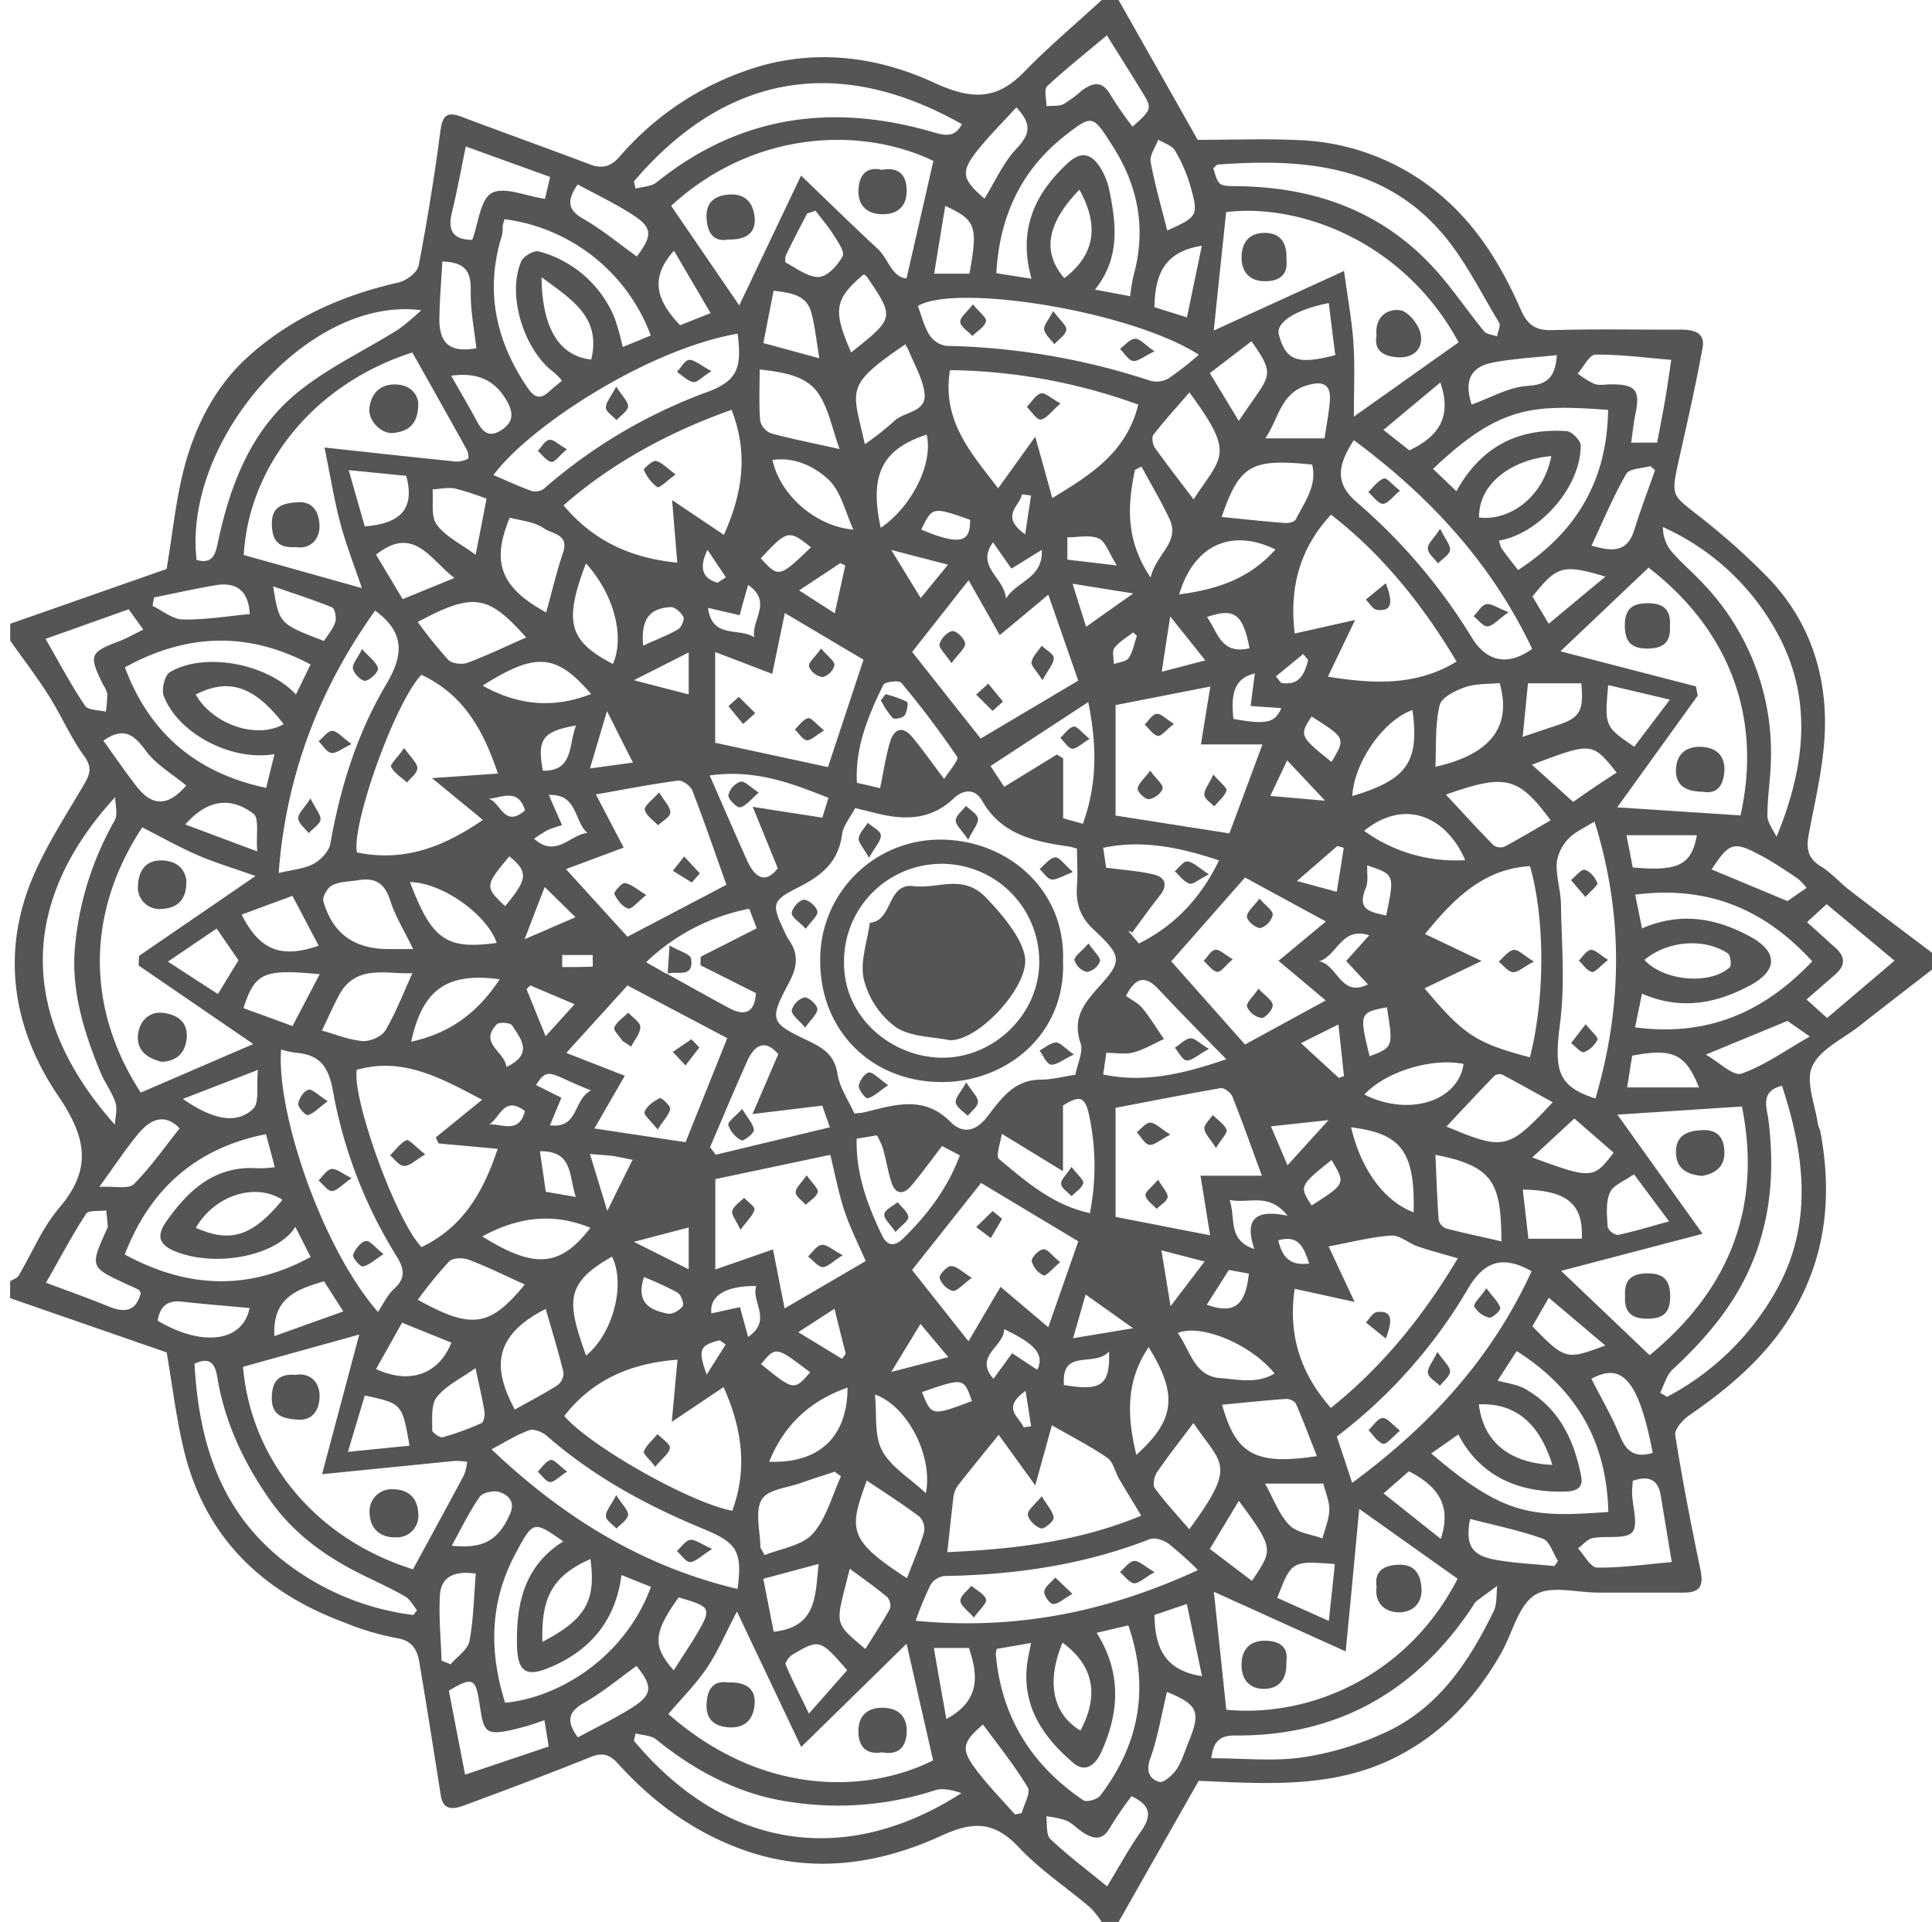 <?xml version="1.0" encoding="UTF-8" standalone="no"?><svg xmlns="http://www.w3.org/2000/svg" xmlns:xlink="http://www.w3.org/1999/xlink" data-name="Layer 1" fill="#000000" height="456" preserveAspectRatio="xMidYMid meet" version="1" viewBox="20.6 23.0 458.4 456.0" width="458.4" zoomAndPan="magnify"><g id="change1_1"><path d="M282,23h4c6.4,11.31,12.81,22.63,18.77,33.18,8.55,0,16.19-.31,23.79.06a55.17,55.17,0,0,1,35.26,14.28c8,7.23,13.38,16.25,17.63,26,1.55,3.53,3.48,4.93,7.46,4.81,10.19-.31,20.39-.08,30.59-.12,3,0,5.72.71,5.07,4.29-1.58,8.65-3.52,17.23-5.45,25.81-2.1,9.29-1.9,9,3.69,13.43a164.74,164.74,0,0,1,17.56,15.6c9.11,9.56,13.34,21.54,13.24,34.53-.06,8.1-1.93,16.22-3.5,24.24-.75,3.83-1.53,7,2.54,9.46,2.5,1.52,4.48,3.87,6.83,5.67,6.47,5,13,9.88,19.52,14.81v4c-5.81,4.51-11.65,9-17.43,13.54-3.87,3-9.25,5.46-11,9.47-1.62,3.6.71,9,1.34,13.56.09.64.49,1.23.61,1.87,2.53,13.6,1.69,26.77-4.61,39.37-6,12-15.66,20.48-26.48,27.92-1.55,1.06-3.57,3.34-3.35,4.73,1.68,10.64,3.75,21.23,5.95,31.78.83,4,0,5.57-4,5.58-6.69,0-13.39,0-20.09,0-5.16,0-11.52-1.8-15.16.56-4,2.58-5.33,9.09-8,13.79-6.25,11-14.74,19.86-26.25,25.3-14.41,6.81-29.85,5.67-45.52,5L286,479h-4a21.78,21.78,0,0,0-2.72-3.41c-5.64-4.78-11.92-8.94-16.94-14.29-5.76-6.13-10.76-6.26-18.3-2.79-15.13,6.95-31.16,9.19-47.4,3.28-11.53-4.19-21.18-11.24-29.37-20.31-1.82-2-3.51-2.82-6.35-1.67-10,4-20,7.8-30.14,11.52-2.35.87-5,1.49-5.6-2.37-1.65-10.5-3.31-21-5.07-31.49-.51-3-1.62-5.24-5.43-5.82a64.19,64.19,0,0,1-12.64-3.8c-19.54-7.31-33-20.42-37.89-41.14-1.73-7.3-2.64-14.8-4-22.83L23,331v-4c.67-.43,1.61-.71,2-1.32,3.2-5.34,5.59-11.33,9.57-16,8-9.37,6.56-16.76-.23-26.78-10.85-16-13.74-34.36-5.46-52.9,3.18-7.13,7.49-13.77,11.45-20.54,1.4-2.4,2.39-4.12.29-7-3.26-4.48-5.47-9.7-8.45-14.41-2.84-4.48-6.08-8.71-9.15-13.05v-4l37.11-13c1.47-8.71,2.21-16.61,4.22-24.17,2.6-9.76,7.22-18.92,14.68-25.8,10.18-9.37,22.55-14.94,36.1-18,1.86-.41,4.47-2.35,4.79-4,2.06-10.59,3.76-21.26,5.18-32,.49-3.72,1.61-4.61,5.07-3.3,10.08,3.81,20.24,7.42,30.32,11.25,3,1.14,5.06.57,7.19-1.89a69.67,69.67,0,0,1,29-20c15.5-5.76,31.13-4.13,45.56,2.54,8.7,4,14.78,4.3,21.45-2.67C269.43,34.05,275.86,28.67,282,23ZM179,254.21l-.17-.18c4.92,2.72,9.82,5.49,14.77,8.15,3.95,2.11,6.1.84,6.35-3.55L186.79,252l.06-2,13.3-6.75c-.56-1.45-1.12-2.92-1.79-4.64A48.72,48.72,0,0,0,173.9,251.3ZM275.75,278c.51-2.7,1.92-5.43,1.24-7.45-2.07-6.09.9-9.59,4.65-13.76,5.31-5.92,5.09-7-1.62-13.3-3.34-3.13-4.2-6.39-3.88-10.56.21-2.85,0-5.74,0-8.59-.92-.24-1.37-.41-1.84-.48-8.16-1.18-16.06-2.77-20.65-10.84-1.81-3.2-4.7-2.55-6.74-.61-5.66,5.37-12.1,5.19-18.93,3.41-1.4-.36-2.82-.69-4.47-1.09-1.12,2.15-2.83,4.08-3.11,6.2-.86,6.63-4.9,9.87-10.56,12.7-6.31,3.17-6.12,4-3,10.64a11.16,11.16,0,0,0,.93,1.74c2.38,3.35,2,6.46.07,10.05-4.78,9.08-4.59,9.54,4.54,13.89,3.57,1.7,6.26,3.41,6.94,7.9.5,3.24,2.61,6.24,4,9.35,1.05-.13,1.71-.14,2.34-.29,7.06-1.72,14.07-4.15,20.41,2.23,3,3,6.07,2.3,8.74-1.15,3.27-4.22,6.34-8.81,12.71-8.83C270.29,279.14,273,278.4,275.75,278Zm128.61,9.46,20.21,28.27L391,324.53l21,20c18.68-15.29,26.76-34.92,21.9-59ZM423,185.86c.14.73.27,1.46.41,2.19l-19.09,26.5,29.24,1.91c5.37-23.91-3.24-44.48-21.81-58.78l-20.91,19.85Zm-81.19-64,24.87-17.64c-13.17-24.3-38.1-33-55.15-30.9-1,9.46-2,18.86-2.94,28.1l30.91-14.13c.87,6.44,1.87,11.76,2.23,17.13S341.83,115.38,341.83,121.88ZM311.56,428.66c20.6,1.92,43.36-8.56,54.88-31.09L343.1,381c-1,10.63-2,21.44-3.21,33.82l-31.28-14.15C309.58,409.82,310.56,419.22,311.56,428.66ZM235.7,413l-25,24.49-15.25-32.14c-2.68,5.12-4.52,9.52-7.14,13.4s-6.06,7.3-9.13,10.92c22.43,19.71,47.25,18.78,62.82,11C239.86,431.36,237.83,422.35,235.7,413ZM106.46,162.53c-1.7-5.05-3.7-10.12-5.1-15.35-1.45-5.41-2.33-11-3.76-18,11.26,1.22,21.2,2.32,31.15,3.33a5.74,5.74,0,0,0,2.9-.68c.21-.11.07-1.48-.27-2.08-4.23-7.65-8.54-15.27-12.95-23.12-24.27,7.8-38.87,27.76-40,48.05Zm12.13,232.8c4.13-7.6,8.17-15,12.13-22.41a12.68,12.68,0,0,0,.72-3.09,19,19,0,0,0-3-.21c-9.93,1-19.86,2-31.43,3.15l8.83-33.13-27.58,7.65C80.1,369,95.12,388,118.59,395.33ZM196,95.46l14.66-30.8c6.66,6.37,12.37,12,18.21,17.39,2.52,2.34,3.32,6.76,6.82,7,2.2-9.61,4.26-18.63,6.37-27.87-16.95-8.16-42.51-7.45-62.22,10.66ZM54,282.23l26.69-11.52L53.48,252.07l.11-2.28,27.64-18.95c-5-1.78-9.55-3.12-13.87-5s-8.7-4.34-13-6.54C41,239.54,41,262.24,54,282.23Zm281.84,36.5L342,331.9l-14.21-3.12c-1.64,11.13,1.49,20.22,8.58,28.26,12.13-9.68,21.92-21.73,30.11-35.49-3.61-1.06-6.62-1.83-9.54-2.84-2.15-.75-4.26-2.7-6.28-2.56C345.87,316.49,341.11,317.75,335.81,318.73Zm-.14-135.18c10.83,1.75,20.94,2.23,30.49-3.59-8.06-13.56-17.82-25.6-29.78-34.85-7.54,8.12-9.91,17.43-8.62,28.2l14.34-3.22C339.76,175,337.75,179.21,335.67,183.55Zm47.94,44.95c-11.13.66-18.15,7.77-24.92,16.11L372.13,251l-13.53,6.49c9.36,11.13,12.22,13,25,16.37C387.32,259.29,387.08,240.46,383.61,228.5ZM290.67,119A135.26,135.26,0,0,0,246,110.82c-2,12.19,5.24,19.85,11.42,28.05l8.81-12.26,4.05,14.56C279.28,135.69,287.85,130.44,290.67,119Zm-45.3,272.26c15.64-.68,31.14-2.48,46-8.65-2-3.36-3.66-6-5.22-8.7-1-1.67-1.38-4-2.79-5-4.09-2.82-8.56-5.09-13.18-7.74l-3.95,14.25-8.68-12c-3.31,4.12-6.52,8-9.64,12a5.78,5.78,0,0,0-1.07,2.64C246.32,382.22,245.9,386.44,245.37,391.23ZM181.3,156.5c-.39-4.68-.77-9.31-1.23-14.85l12.28,8.25c4.37-9.68,5.89-19.3,1.82-29.66-14.5,5.13-28.23,12.47-39.86,22.65C161.43,151.43,170.42,155.43,181.3,156.5Zm0,189.11c-11.07.83-20.15,4.77-26.82,13.35,6.16,7.2,30,20.68,39.87,22.48,3.69-10,2.27-19.65-2.07-29.34L180,360.35C180.5,354.76,180.92,350.21,181.35,345.61Zm-60.72-26.7c9.86-4.73,14.67-13,18.1-23.34l-14-1.27-.7-1.42,11-8.95c-10.13-5.41-19-10.14-29.71-7.11C104,283.06,114.29,312.25,120.63,318.91Zm0-135.79c-6.19,6.36-16.6,35.46-15.29,42.13,10.61,2.18,19.89-.82,29.88-7.72l-12.07-9.91,15.63-1.09C135.26,196.14,130.55,187.79,120.63,183.12Zm164.71,7.17V216.5l27,4.23c2.58-6.92,5.09-13.68,7.85-21.11H305.54c.77-4.77,1.47-9.05,2.23-13.73Zm0,95.54v25.89l22.43,4.37c-.78-4.81-1.48-9.21-2.28-14.14h14.56c-2.44-6.63-4.6-12.76-7-18.79-.36-.91-1.91-2.08-2.72-2C302,282.61,293.66,284.25,285.34,285.83Zm-95-108.13v21.53L217.05,205l8.43-25.47-18.66-11.08-3,14.43ZM217.6,297l-27.28,5.76v21.44L204,319.44c1,5,1.86,9.44,2.76,14L226,322.2c-1.68-3.89-3.69-7.84-5.07-12S218.69,301.37,217.6,297Zm-48.12-40.19-14.51,16,13.87,5.43-7.21,12.5L183.26,294c3.34-8.32,6.69-16.69,9.9-24.68Zm0-11.56,23.47-12.32c-2.65-7.43-5.21-14.95-8.08-22.36-.42-1.11-2.35-2.5-3.4-2.36-6.38.84-12.71,2.09-19.49,3.28l6.6,12.61-13.7,5.11ZM237,324.32l13.39,16.92c2.71-4.6,5.15-8.76,7.6-12.93l11.33,9.58,7.12-20.37-23.06-13.85Zm61.48-73.25L316,270.82l19.15-10.45c-3.86-3.25-7.44-6.25-11.2-9.4l11.24-9.34L316,231.2C310.09,237.91,304.29,244.51,298.51,251.07Zm-40.69-77.4-7.37-13-13.4,17,16.26,20.56,23.15-13.74-7.1-20.4C265.63,167.2,261.89,170.31,257.82,173.67Zm141.11,44.26c-2.39,1.52-4.65,2.45-6.15,4.07a10.09,10.09,0,0,0-2.79,5.69c-.18,3.22.92,6.49,1,9.75.16,9.36,1,18.85-.18,28.07-1.5,11.59-.66,15.17,8.36,18.13C405.58,261.77,405.83,240,398.93,217.93ZM305.05,107.16c-16.49-10.54-57.83-16.92-66.67-11.56.87,2.3,1.44,4.77,2.71,6.83a5.83,5.83,0,0,0,4,2.63,164.67,164.67,0,0,1,48.36,8.25,5.81,5.81,0,0,0,4.33-.47A79.71,79.71,0,0,0,305.05,107.16ZM195.59,400c1.24-9.07-.24-11-8.2-14.29-13.37-5.52-26-12.38-37-22-1.05-.91-3.06-1.77-4.17-1.38-3,1.05-5.7,2.79-9,4.53C154.31,383.13,173.16,394.66,195.59,400Zm0-297.83C174,105.93,146,124.39,137.68,135.72c3.07,1.3,6,2.67,9,3.75a3.5,3.5,0,0,0,2.94-.49,123.31,123.31,0,0,1,38.68-22.93C195.45,113.41,196.71,110.46,195.61,102.17ZM304.83,395.52a82.31,82.31,0,0,0-7-6.28c-1.17-.83-3.24-1.52-4.43-1.06-15.68,6.12-32,8.48-48.7,8.74a4.61,4.61,0,0,0-3.3,2.08,83.05,83.05,0,0,0-3.55,8.54C261.25,409.81,282.93,405.63,304.83,395.52ZM110.27,334.27c1.3-1.91,2.26-4.08,3.88-5.53,3-2.65,2.15-5.14.43-7.87a111.35,111.35,0,0,1-15-39.13c-1.16-6.24-3.47-8.56-9.1-9A20.27,20.27,0,0,1,87.3,272C86.13,286.9,96.91,318.93,110.27,334.27Zm-.67-166.39c-13.16,18.4-21.13,38.89-22.88,62.26,3.3-.81,6.06-1,8.26-2.18,1.75-.94,3.71-3,4-4.8,2.33-13.19,6.27-25.86,13-37.36C116.11,179,117.14,173.35,109.6,167.88Zm232.22-40.44c-4.23,6.46-4.2,10.54.77,14.79a134.91,134.91,0,0,1,27.26,32.11c3.49,5.66,8.53,6.77,14.28,2.61C374.56,156.76,360,140.89,341.82,127.44ZM384,324.61c-6.76-3.78-11.2-2.52-15.14,4.22a120.54,120.54,0,0,1-31.08,35c1.17,3.5,2.34,7,3.64,11C360.08,361.07,374.56,345.21,384,324.61Zm59.41-44c-5.27,1.31-3.59,5.17-3.23,8,1.51,12,.65,23.61-4.19,34.78-4.19,9.68-10.89,17.46-18.55,24.56-1.44,1.33-2,3.63-2.94,5.48l1.63,1A63.73,63.73,0,0,0,442,329.25C450.77,313.65,448.94,297.43,443.4,280.59Zm-272,153.67L171,436c21.91,26.25,50.7,29.83,77.71,12.44-2.11-.69-4.43-1.31-6.32-.66a74.43,74.43,0,0,1-34.79,2.67c-11.45-1.68-22-7.18-31.23-14.69C175.11,434.72,173.05,434.72,171.36,434.26ZM171,66.05l.4,1.7c1.68-.47,3.74-.48,5-1.49,19.86-16,42.06-18.86,65.95-11.8,3.05.9,5,.83,6.48-2C217.67,34.88,191.36,42.14,171,66.05ZM442.11,221.56c7-17,8.69-33.36-.22-49.07a57.9,57.9,0,0,0-26.73-24.44,9.06,9.06,0,0,0,1.81,5.52c2.55,3,5.57,5.5,8.2,8.39a58,58,0,0,1,15.61,41.33c-.07,4.44-.86,8.88-.83,13.32C440,218.26,441.35,219.91,442.11,221.56ZM47.86,289.85c.08-1.76.64-3.66.13-5.23-.8-2.47-2.47-4.65-3.49-7.07-4-9.62-7.1-19.66-6.09-30.1a73.94,73.94,0,0,1,9.41-29.8c.8-1.4.11-3.66.11-5.52C25.8,236.23,24.32,263.44,47.86,289.85ZM308.48,62.91c1.24,4.21,1.24,4.22,5.57,4.26,18.57.2,34.83,6,47.41,20.14,4,4.52,7.42,9.59,11.25,14.28.61.74,2,.82,3.08,1.21.19-1.1.94-2.54.5-3.25-4.4-7.25-8.19-15.08-13.69-21.41-14.09-16.22-33.25-17.53-53-16.1C309.2,62.07,308.84,62.62,308.48,62.91ZM118.67,406.18l.87-1.14c-.91-1.11-1.62-2.56-2.79-3.24-3.12-1.82-6.43-3.33-9.68-4.91-8.83-4.3-16.68-9.8-22.42-18-6.2-8.82-10.71-18.38-12.49-29.11-.48-2.95-1.57-5.05-5.41-3.21,1,17.94,5.76,34.14,20.17,46A62.3,62.3,0,0,0,118.67,406.18ZM67.24,155.86c3.74,1,4.41-1.18,5-3.88,2.8-13.42,7.6-26.21,18.17-35.21,7.36-6.26,16.48-10.44,24.75-15.64a57,57,0,0,0,5.38-4.52C94,93.09,64,127.37,67.24,155.86ZM308,440.16c7.58,0,14.83.81,21.82-.23a72.44,72.44,0,0,0,19.93-6.1C362.06,428,369.24,417.1,375,405.27c.85-1.73.59-4,.84-6-1.69,1.24-3.4,2.46-5.06,3.74a4.83,4.83,0,0,0-.82,1.22c-13.4,20.08-32,30.71-56.3,30.54C310.2,434.74,308.49,436,308,440.16ZM450.58,251.08c-11.43-12.5-24.86-18-42-15.82.56,2.74,1.07,5.28,1.62,8,9.32-4,17.65-2.37,25.61,1.93,6.62,3.58,6.68,8,.11,11.56-8.08,4.38-16.58,6-25.73,2-.58,2.82-1.08,5.29-1.64,8C425.62,269,439,263.28,450.58,251.08ZM288.75,93.28a46.47,46.47,0,0,1,.78-4.84c3.1-11.08,1.16-21.27-5-30.89-4.63-7.21-4.66-7.5-11.11-2.47C262.85,63.31,257.74,74.39,257,87.82l8.34,1.31C262.11,77.6,266,69,274,61.66c3.18-2.9,5.52-2.16,7.55.94A16,16,0,0,1,283.77,68c1.71,8.13,2.63,16.23-3.36,23.71ZM257.09,414.22a6.78,6.78,0,0,0-.21,1.36c1.34,14.88,8.54,26.28,20.77,34.56.77.52,3.27-.2,4-1.1,9.21-12.13,11.81-25.46,6.67-40.4l-7.51,1.76c6,9.62,5.35,19.06,1,28.49-1.23,2.67-3.61,4.87-6.52,2.4-7.05-6-12.05-13.13-11.05-23,.17-1.68.59-3.33,1-5.48ZM50.2,320.65c14.54,7.88,29.11,8.79,44.1.58-1.24-2.44-2.41-4.76-3.63-7.15-4,6.56-18,9.74-28.05,6-4.06-1.52-5.12-3.6-2.65-7.14,5.28-7.54,11.63-13.49,21.83-12.75a28,28,0,0,0,4-.26l-2.09-7.84C67.11,295.38,56.19,305.11,50.2,320.65Zm44.08-140c-15.06-8-29.65-7.26-44.05.69,5.88,15.72,17.08,25.12,33.51,28.59l2-8c-10.21,1.74-22.82-4.82-26.29-13.8-.6-1.53.23-4.93,1.47-5.66,8.23-4.85,23-2.07,29.89,5.29C92,185.39,93.1,183.07,94.28,180.67ZM402.2,381.73c-.39-16.66-7.49-29.11-21.73-38.17-1.55,2.37-3,4.64-4.53,7,2.44.69,4.65.92,6.44,1.92,8.09,4.53,11.7,12.12,13.38,20.8.56,2.9-1.31,3.57-3.92,3.62-11.27.26-20.14-3.81-25.23-13.56l-6.42,4.51C377.51,382.67,384,383.06,402.2,381.73ZM380.79,158.25c14.13-9.18,21.16-21.61,21.35-38-17.53-1.24-25.53-1.25-41.52,14l5.54,5.3c6-10.85,14.89-15,26.16-14.26,1.23.08,3.33,2.24,3.33,3.44.05,9.73-9.74,20.92-19.37,22.52a6.56,6.56,0,0,0,.61,1.86C378.1,154.86,379.43,156.49,380.79,158.25ZM140.45,427c13.71-1.36,28.8-11.57,34.6-27.51l-7-2.79c-1.33,10.36-6.87,17.25-15.8,21.4-6.88,3.19-9,1.88-9-5.62-.08-9.57,2.08-18.23,11-23.75-7.06-5-7.16-4.88-11.21,2.64C136.89,402.72,136.49,414.46,140.45,427Zm-.17-352c-.2.81-.36,1.28-.42,1.75a10,10,0,0,1-.13,2c-4.09,13-1.61,24.86,5.88,36,1.74,2.59,3.07,3.23,5.39,1.05.9-.84,1.89-1.59,2.94-2.47a15.6,15.6,0,0,0-1.85-1.92C144.88,106.07,140.83,93,144.27,85c.52-1.22,3.06-2.67,4.18-2.35a26.87,26.87,0,0,1,17.89,15.58,53.16,53.16,0,0,1,2,7.11l6.67-2.74A42.9,42.9,0,0,0,140.28,75Zm118,217c-.28,2.13-1.49,5.33-.64,6,6.35,5.27,12.63,10.88,21.56,12.83a57.69,57.69,0,0,0,0-22.3c-1-5.33-2.17-5.89-6.39-3.23v15.58Zm.58-82.31,12.5-7.67,1.49.91v14.22l4.69,1.3c3.32-9.29,3.42-18.14,1.27-28.88l-23.19,15.18Zm-69.8,85.49,1.37,1.79,27.09-6.51c-1-2.72-1.45-4.07-1.82-5.14l-16.56,2c2.48-5.74,4.3-10,6.12-14.2-3.11-3.65-5.63-2.24-7.38,1.65C194.86,281.48,192,288.34,189.09,295.15ZM229.42,210c.83-4,1.34-7.53,2.35-10.93.94-3.12,2.95-4,5.32-1.15s4.52,5.93,7.53,9.91c1.14-1.87,3.56-4.53,3.08-5.26A218.72,218.72,0,0,0,234.45,185c-.54-.64-3.92-.25-4.27.49-3.56,7.3-6.73,14.79-6.26,23.23Zm80.43,17.15c-9-3-18.05-5-27.5-3,.31,2.07.57,3.83.7,4.71,4.14.57,7.87.78,11.43,1.66,2.55.63,3.26,2.49,1.37,4.88-2.3,2.9-4.44,5.92-6.65,8.89-1.06-.77-.84-.33-.54,0,.73.9,1.49,1.78,2.16,2.57C299.25,242.64,305.42,236.22,309.85,227.12Zm-27.5,50.78c9.5,2,18.52.06,29.21-3.62-5.88-6-11-11.2-16-16.53-3.44-3.71-5.69-2.59-7.79,1.51,1.35,1,2.9,1.71,3.88,2.91,1.88,2.3,3.43,4.87,5.12,7.32-2.4,1.1-4.72,2.51-7.24,3.18-1.95.52-4.14.1-6.44.1C282.89,274.17,282.64,275.93,282.35,277.9ZM205.14,229l-5.94-14.57L215.72,217c.46-1.51.92-3,1.46-4.7-8.86-3.5-17.41-6.83-28.19-5.31,3.24,7.4,6,13.78,8.84,20.11C199.68,231.17,202.16,232.88,205.14,229Zm18.72,64.17c-.2,8.49,2.61,15.79,6,22.91,1.27,2.68,3.1,2.67,5.1.7,5.66-5.57,10.43-11.74,13.38-19.65l-4.22-2.22c-2.68,3.49-4.87,6.55-7.29,9.41-1.9,2.25-3.81,2.09-4.75-.88-.83-2.62-1.24-5.38-2-8a17.59,17.59,0,0,0-1.43-3.07ZM361.18,297c.24,5.37.4,10.42.77,15.46a2.92,2.92,0,0,0,1.75,2c4.28,1.13,8.62,2,13.14,3.07C376.7,304.16,375.4,299.7,361.18,297Zm-141,76.31-1.53-1.13c-2.61.86-5.24,1.67-7.83,2.61-3.31,1.19-8.12,1.6-9.49,4-1.65,2.84-.36,7.38-.32,11.19,0,.29.28.58,1,2,3.83-1.58,8.83-2.22,11.43-5.07C216.65,383.28,218,377.91,220.13,373.31Zm141.05-168.4c13.12-2.94,18.13-9.58,15.18-19.85-2.76.28-5.68.09-8.23,1-2.31.8-5.59,2.44-6,4.28C361.07,194.85,361.41,199.7,361.18,204.91Zm-50.72-59.25c5.18.52,10.07,1.05,15,1.43.85.07,2.24-.28,2.54-.86,2.06-4.09,5.12-8,3.88-13C317.42,131.73,314.7,133.34,310.46,145.66ZM118.62,248.18c-2-4.21-4.22-7.7-5.42-11.5-1.28-4.08-3.56-5.52-7.55-4.85-2.09.35-4.37.3-6.2,1.19-1.12.55-2.42,2.78-2.12,3.82,2.23,7.75,7.38,11.34,15.54,11.34Zm82.22-137.52c0,4.53-.19,8.34.12,12.12a4.27,4.27,0,0,0,2.48,3c5.08,1.39,10.26,2.4,16.36,3.76-1.74-4.77-2.57-9.59-5.08-13.25C211.85,112.14,206.58,111.33,200.84,110.66ZM333.05,368.48c-1.71-4.35-3.24-8.48-5-12.51a3,3,0,0,0-2.4-1.06c-5,.37-10.07.9-15.08,1.38C313.83,368,318.35,370.72,333.05,368.48ZM118.45,253.91c-6.41.25-13.54-2.24-17.54,5.44-1.39,2.67-2.61,5.44-3.92,8.17,3.21.88,6.38,2.22,9.64,2.48,1.77.14,4.52-1.05,5.39-2.5C114.49,263.36,116.21,258.79,118.45,253.91Zm1.27-83.34a104,104,0,0,0,7.25,9c.9.9,3.27,1.16,4.57.68,4.75-1.78,9.33-4,13.91-6C136.39,164.07,132.94,163.5,119.72,170.57Zm23,186.87c3.39-1.9,6.85-3.68,10.12-5.76a3.65,3.65,0,0,0,1.47-3c-1.24-5.1-2.79-10.12-4.23-15.12C136.57,340.41,138.1,348.7,142.75,357.44Zm2.37-29.69c-4.61-2.08-8.85-4.19-13.27-5.87-1.36-.52-3.79-.47-4.65.4a104,104,0,0,0-7.44,9.1C132.53,338.49,136.85,337.84,145.12,327.75ZM389,284.52c-4.22-2.33-8.09-4.51-12-6.57a2,2,0,0,0-1.86.34c-3.8,3.92-7.53,7.93-11.35,12C377.49,296,378.42,295.86,389,284.52ZM150.19,168.31c1.37-4.89,2.45-9.63,4-14.19,1.52-4.39-2.66-4.45-4.43-5.7-2.23-1.59-5.4-1.88-8.2-2.59a14.86,14.86,0,0,0-.83,2.14C137.45,157.22,140.15,162.84,150.19,168.31ZM127.1,424.14c1.3,6.72,2.55,13.21,3.85,19.92l19.83-6.68c-.39-2.44-.68-4.3-1-6.24-1.64.54-3,1.07-4.44,1.46-10.63,2.9-9.78,1.55-11.19-6.7C133.36,421.23,132.36,420.94,127.1,424.14ZM363.66,211.53c3.95,4.23,7.53,8.18,11.28,12a2.91,2.91,0,0,0,2.69.33c3.68-2,7.23-4.11,10.88-6.23C380.85,207.25,377.79,206.53,363.66,211.53Zm-60.89,174.3c11.49-15.57,7.69-15.23,1-25.2-2.83,3.77-5.87,7.62-8.63,11.65-.67,1-1.09,3-.54,3.8C297,379.35,299.77,382.34,302.77,385.83ZM149.92,70.18c.31-1.35.7-3.05,1.2-5.2l-20-7.23c-1.14,5.51-2.06,10.63-3.3,15.68-1.06,4.34.33,6.47,4.83,6.47,1.47-3.92,1.91-9.63,4.63-11.1C140.22,67.2,145.32,69.51,149.92,70.18Zm85.48,34.51c-14.61,10-12.51,10.49-9.6,23.71a68.73,68.73,0,0,0,6.93-5.46c2.36-2.37,7.79-2,7.22-6.71-.42-3.43-2.41-6.68-3.71-10C236.06,105.79,235.78,105.39,235.4,104.69ZM417.25,393.62q-1.31-7.92-2.61-15.79c-.65-3.84-2.88-4.8-6.64-3.48-.05,1-.18,1.95-.16,2.91.09,3.22,1.55,7.65,0,9.32s-6.15.74-9.33,1.35c-1.28.25-2.34,1.59-3.51,2.44,1.51,1.6,3,4.53,4.52,4.56C405.23,395,411,394.17,417.25,393.62Zm-181.46,3.83c1.49-3.9,3-7.35,4.05-10.92a4.17,4.17,0,0,0-1.08-3.68c-4-3-8.31-5.76-12.51-8.58C222.08,385.8,221.57,388.26,235.79,397.45Zm67-281.32c-3.08,3.57-5.93,6.69-8.51,10-.47.61-.22,2.33.32,3.09,3,4.19,6.15,8.24,9.2,12.26C310.58,131.07,313.75,131,302.83,116.13Zm111,11.88c.67-3.62,1.31-6.81,1.86-10s1-6.37,1.49-9.63c-6.29-.51-12.15-1.31-18-1.24-1.42,0-2.8,2.92-4.2,4.49a20.34,20.34,0,0,0,4,2.47c1.18.41,2.62.08,3.95.09,5.86,0,6.93,1.41,5.72,7.15-.44,2.13-.62,4.31-1,6.68ZM31.41,174.58c3.21,5.56,6,10.89,9.37,15.87.72,1.09,3.24,1,4.94,1.4a30.11,30.11,0,0,0,.33-4.22,6.49,6.49,0,0,0-1-2.21c-3.45-7-3.16-7.64,3.91-10.32,1.87-.71,3.63-1.75,5.63-2.73l-3.46-4.81ZM54,329.79c-.17-.27-.28-.66-.53-.79-.86-.46-1.78-.83-2.67-1.25-8.92-4.12-8.92-4.12-4.76-13.28a1.06,1.06,0,0,0,.14-.48c-.12-1.26-.25-2.53-.37-3.8-1.65.24-4.2-.11-4.79.8-3.41,5.27-6.36,10.84-9.5,16.36,5.37,2,10.14,3.69,14.8,5.6C50.07,334.48,52.86,334.28,54,329.79Zm395.34-88c2.41,2.17,4.61,4.17,6.81,6.14,2.39,2.14,2.26,4.22-.1,6.27s-4.42,3.86-6.82,5.94l4.88,4.39,16-13.6L454,237.52ZM283.22,31.38c-5,4.22-9.78,8-14.16,12.07-.82.78-.15,3.12-.17,4.74,1.36-.13,2.89.07,4.05-.48a29.67,29.67,0,0,0,4.31-3.2c2.6-1.93,4.86-2.49,6.83,1a85.4,85.4,0,0,0,5.24,7.53c4.38-3.86,4.61-4.32,2.76-7.41C289.32,41.06,286.43,36.53,283.22,31.38Zm.06,439.19c2.79-4.58,5.17-9,8.05-13.07s1.89-6.36-2.25-8.33a82.38,82.38,0,0,0-5.05,7.35c-1.78,3.27-4,2.85-6.47,1.24-1.37-.89-2.53-2.18-4-2.83a22.79,22.79,0,0,0-4.72-1c.28,1.85-.1,4.4,1,5.42C273.93,463.22,278.51,466.65,283.28,470.57Zm-60.2-321.92c-1.89-4.05-2.89-9-5.91-11.87-3.22-3-7.95-5.42-13.27-4.65C205.48,140,213.8,147.89,223.08,148.65Zm-63.46,8c-5.3,14-4.09,18.38,6.39,23.89C168.9,174.13,166.28,163.93,159.62,156.67Zm69.95-8.42c7.55-5.17,12.48-15.4,10.9-22.11C229.89,129.57,226.82,135.62,229.57,148.25ZM160.68,314.31c-8.88-3.67-17.32-2.51-25.65,2.05C147.49,324.12,153.52,323.62,160.68,314.31Zm207.18-38.88c-7.61-1.52-18.53,1.85-23.54,7.27C354.84,288,366.56,284.33,367.86,275.43Zm-207-87.76c-8.31-9.62-13.08-10-25.76-2C143.28,190.25,151.69,191.24,160.82,187.67Zm5,133.45c-11.36,6.41-10.73,10.84-6.21,23.5C166,339.5,169.12,327.8,165.8,321.12Zm202.4-94c-4.37-10.2-14.19-14.92-24-7A37,37,0,0,0,368.2,227.08ZM356,310.64c.42-14.91-3.36-18.71-14.82-20.18C343.45,300.36,349,308,356,310.64ZM203.11,369.81c11.9.45,18.57-5.94,18.58-17.58C212.88,355.31,206.65,361,203.11,369.81Zm87.1-1.63c9.25-8.28,9.89-14.34,2.92-25.54C287.69,350.7,288,359,290.21,368.18Zm33-214.81c-10.46-5.13-19.39-1-22.83,10.67C309.22,162.84,316.93,160.44,323.23,153.37Zm-23.18,185.9c3,4.06,3.84,10.26,10.13,10.7,4.12.29,8.65,1.46,12.85-1.09C317.43,341.92,305.52,337,300.05,339.27Zm-182.16-107c5.21,13.73,8.62,16.08,20.58,14.45C136.19,240,125.48,232.38,117.89,232.29Zm237.84-40.8c-6.86,2.43-13.78,12.32-14.26,20.4C354.46,208,357.42,203.77,355.73,191.49Zm-62.11-31.44c1.29-5.62,7.09-8.4,4.47-13.93-2-4.24-4.41-8.28-6.64-12.41l-1.54.79C288.1,142.93,287.63,151.2,293.62,160.05ZM139.15,255.34c-12.54-1.68-18.28,2.42-21,14.81C127.36,268.18,134,263.22,139.15,255.34ZM240.27,377.27c1.78-8.85-4.45-20.77-12.07-23.4.48,4.75-.21,9.68,1.67,13.25C231.9,371,236.34,373.6,240.27,377.27ZM90,266.44l6.46-12.3c-13.32-1.27-15.36-.39-18.1,8.05Zm43.62-160.82c-.49-4.5-1.42-9-1.33-13.49s-1.06-6.93-6.74-7.08c-.24,4.45-.63,8.92-.7,13.4C124.76,104.63,127.51,106.73,133.63,105.62ZM77.94,240c4.28,8.57,9.5,10.43,18.27,7.37-2-3.78-4-7.62-6.23-11.82Zm47.43,177,2.14.87c1.55-1.82,4.08-3.46,4.47-5.5,1-5.24,1.06-10.65,1.5-16-5.06-.77-8.25.77-8.5,5.09C124.68,406.56,125.2,411.77,125.37,417Zm209.49-290c.46-3.09,1.05-6,1.27-8.88.3-4-1.69-4.77-5.32-3.72-6.44,1.87-6.75,7.91-10,12.6Zm-37.33-49.3c7.25-3.28,7.49-3.52,5.52-10.51a36.14,36.14,0,0,0-3.68-8.49c-.72-1.21-2.6-1.73-3.95-2.56-.65,1.77-2.08,3.67-1.8,5.27C294.58,66.77,296.15,72.09,297.53,77.64ZM320.75,375c2.13,3.8,3.36,7.42,5.79,9.86,1.82,1.84,5.16,2.15,7.83,3.15.58-2.25,1.56-4.49,1.63-6.75.06-2-.88-4.07-1.42-6.26ZM390,107.25c-5.29.58-10.2.82-15,1.73-5.52,1-7.06,4.36-5.23,10,4.45-1.57,8.84-4.16,13.36-4.43C388.22,114.23,389.62,112,390,107.25Zm-.61,287.31.87-1.2c-1.17-1.83-2-4.71-3.6-5.29-5.6-2-11.49-3.19-17.26-4.69-1.13,6.06.19,8.62,5.92,9.67C379.92,393.9,384.67,394.08,389.36,394.56Zm-91.9,29.86c-1.33,5.52-2.2,10.87-4,15.9-1.06,3-.07,4.81,2.18,5.46,1,.3,3.17-1.62,4.09-3,1.32-2,2-4.44,2.94-6.7C305.55,429.1,304.79,427.42,297.46,424.42ZM261.75,48.48c-3.1,3.4-6.45,6.7-9.35,10.36-3.93,5-3.53,6.74,1.79,11.28,2.48-4,4.42-8.47,7.56-11.82S265.63,52.59,261.75,48.48Zm-60,55.92L215,108c-.66-3.89-1-7.46-1.91-10.86-1.2-4.39-5.09-4.6-8.94-5.18C203.29,96.35,202.49,100.44,201.72,104.4Zm211.56,30.18-1.15-1c-2,.59-5,.58-5.72,1.87-3.07,5.35-5.45,11.09-8.22,17,4.65,1.34,8.39,1.85,10.13-3.67C409.83,144,411.62,139.29,413.28,134.58ZM261.42,453.5l1.59-.32c.55-2.08,2.21-4.82,1.44-6.1-3.14-5.22-7-10-10.62-14.92-4.88,4.22-5.32,5.77-1.67,10.67C255,446.6,258.31,450,261.42,453.5ZM398.19,350.13c2.3,4.54,4.91,9,6.83,13.69,1.59,3.91,3.87,5.05,7.72,3.89C409.47,350.83,405.64,346.05,398.19,350.13ZM133.44,154.63c1-4.94,1.77-9,2.6-13.3a63.76,63.76,0,0,0-7.49-2.42c-1.69-.34-3.54.11-5.32.21.25,2.84-.46,6.38,1,8.35C126.31,150.33,130,152.05,133.44,154.63Zm70.73,255.52c10.5-1.12,9.81-8.94,10.68-16.09l-13.14,3.53C202.49,401.57,203.28,405.64,204.17,410.15ZM79.86,168.7c-.3-5.55-3.16-7.7-8.18-6.84-4.86.83-9.68,1.92-14.52,2.89l-.37,2c2.37,1.13,4.73,3.17,7.13,3.22C69.14,170.1,74.39,169.2,79.86,168.7ZM157.67,66.76c-2.47,3.62-2.58,5.92,1.23,8.1,4.5,2.58,8.55,5.93,12.79,9,3.86-5.11,3.75-6.94-1.35-10.13C166.37,71.19,162.1,69.16,157.67,66.76ZM58,336.35c10.75,6.34,20.19,5,21.82-3-5.37-.5-10.74-.93-16.09-1.52C60.16,331.41,58.53,333.13,58,336.35ZM45.12,198.73c2.66,3.66,5.22,7.45,8,11,3.73,4.72,7.47,4.53,11.67-.36-3.26-2.71-7.17-4.94-9.61-8.26C52.4,197.31,50,195.35,45.12,198.73Zm88.3,148.87c-3.34,2.39-6.93,4.08-9.17,6.86-1.44,1.8-1.06,5.19-1.1,7.88,0,.57,1.83,1.84,2.52,1.65a63.33,63.33,0,0,0,9.15-3.33c.57-.26.87-1.91.72-2.82C135,354.63,134.24,351.47,133.42,347.6Zm260.73-59.22-10,9.24c14.05,5.17,14.55,5.15,19.31-1.14C400.44,293.86,397.4,291.22,394.15,288.38Zm-10.08-83.94,9.79,8.82c1.87-1.3,3.47-2.42,5.09-3.52,1.79-1.2,3.6-2.37,5.22-3.44C398.35,199.05,398.35,199.05,384.07,204.44ZM157.71,435.21c4.18-2.26,8.58-4.37,12.68-6.94,5.06-3.16,5.17-5.12,1.24-10-4.1,2.93-8,6.22-12.36,8.69C155.41,429.11,154.89,431.38,157.71,435.21ZM116,336.82l-6.18,11c8.18,3.78,14.92,1.11,17.88-6.26ZM44.16,304.6c3.61-.21,6.93.6,8.2-.66,4-4,7.28-8.74,10.86-13.23-2.8-2.92-6.15-3.15-9.84,1.32C50.39,295.66,47.79,299.62,44.16,304.6ZM444.7,265.22l-19.37,8c3.18,1.8,6.53,5.19,8.46,4.51,5.51-1.94,10.44-5.52,16.23-8.81Zm-218.77,149c2-3.19,4-6.25,5.81-9.47a3,3,0,0,0-.65-2.84c-2.83-2.36-5.85-4.47-8.87-6.71C218.83,408.89,218.14,407.59,225.93,414.26ZM128.42,160.13c-5.69-4.31-9.63-12.68-18.59-5.53l6.31,10.56ZM117.77,366C116,356,116,356,107.15,354.1l-4,13.37ZM449.24,233.65a16.09,16.09,0,0,0-2-2.14c-2.59-1.72-5.16-3.49-7.87-5-7.46-4.1-8.27-3.86-12.66,2.77l18,7.51ZM307.66,390.5l10,7.59c4.72-7.31,5.67-7.21-3.13-19Zm88.13-205.37H383.14c-.43,4.34-.83,8.38-1.26,12.7,3.13-1.05,5.58-1.89,8-2.69C395.48,193.31,396.41,191.77,395.79,185.13Zm-88.14-73.6c2.5,4.11,4.68,7.71,6.88,11.34,7.34-11.14,9.12-10.22,3-18.9ZM107.15,147.9c7.47-.63,12.18-3.33,9.83-12l-13.64-1.36C104.82,139.74,106,143.9,107.15,147.9Zm288.76,169c.4-8.26-3.53-11.47-14-11.66.44,3.84.87,7.64,1.33,11.66Zm-60-222c-8,1.58-12.66,4.64-11.88,7.49,1.67,6.18,4.37,7.22,13.39,4.87C336.9,103.31,336.41,99.28,335.88,94.92ZM225.55,88.09c-7,5.89-7.38,8.53-3,18.53,10.34-8.22,10.34-8.23,3.7-18A4.61,4.61,0,0,0,225.55,88.09ZM388.92,370.56c-3.1-10-8.84-14.72-17.44-14.36C372.53,365,378.63,370.12,388.92,370.56ZM276.71,68c-7.62,7.88-9,14.71-3.58,21C280.28,83.55,281.53,76.71,276.71,68Zm46.94,334.11,12.24,5.47c.52-5,1-9.23,1.42-13.49C327.05,393.32,327.05,393.32,323.65,402.14Zm47.88-256.33c6.83.87,15.11-4.33,17.15-14.56C379.91,131.94,371.42,137.33,371.53,145.81Zm-283.64,49c-7-9-12.93-11-20.85-7C70.84,194.65,81.32,198.58,87.89,194.81ZM272.7,412.73c-3.91,9.42-2.3,16.95,4.25,20.86C281.44,425.21,280.11,418.18,272.7,412.73ZM416.81,189l-14.64-3.46c-.85,9.82-.85,9.82,6.18,14.63ZM408.28,301.6c-2.26,1.64-5,2.6-5.73,4.4-1,2.38-.67,5.41-.5,8.14a3.12,3.12,0,0,0,2.4,1.87c3.85-.8,7.63-2,12.18-3.21ZM87.62,307.67c-6.48-4.17-16.11-1.06-20.55,6.64C75.29,318,80.55,316.29,87.62,307.67Zm73.07,85.24c-9.17,4-11.7,9.37-11.39,19.64C159.47,407.24,162.07,402.86,160.69,392.91Zm51.84,36.66c3.71-4.2,6.43-7.3,9.08-10.29-6.4-7.37-6.56-7.44-12.92-3.75-.8.47-1.88,1.91-1.68,2.41C208.52,421.55,210.33,425,212.53,429.57ZM214.1,73l-2,.66c-1.69,3.28-3.42,6.54-5,9.85-.26.52-.26,1.71,0,1.84,2.57,1.32,5.27,3.49,7.83,3.36,2-.11,4.47-2.79,5.6-4.93.57-1.07-1.25-3.58-2.28-5.25C217,76.59,215.48,74.84,214.1,73Zm-65,15.76c.07,11,3.54,18.64,11.78,19.55C163.33,98.27,156.17,94,149.08,88.77Zm261.67,162c4.57,5,15.53,6,20.22,1.76.5-.45.21-2.89-.44-3.32C424.92,245.47,416.24,246.18,410.75,250.76ZM72.3,258.84c1.78-2.93,3.37-5.52,4.89-8L72,243.31l-11.56,7.84C65.18,254.23,68.7,256.52,72.3,258.84ZM305.8,420.69c-1.26-6-2.41-11.45-3.6-17.13l-7.69,2.61C294.66,413.36,296.46,419.26,305.8,420.69Zm-.05-339.37c-9.3,1.42-11.09,7.33-11.24,14.56l7.71,2.43C303.42,92.56,304.53,87.21,305.75,81.32ZM242.18,414c1,5.95,2,11.39,2.95,16.85,7.93-4.25,7.67-10.18,5.35-16.85ZM81.8,276.84,64,283.73c7.33,5.14,13,6,16.72,2.27C82.15,284.55,81.41,280.94,81.8,276.84ZM242.25,87.93h8.36c2.06-11.26,1.58-12.7-5.73-16.08C244,77.1,243.19,82.17,242.25,87.93ZM423.72,281c-3.27-8-6.1-9.35-15.86-7.54-.37,2.34-.75,4.79-1.19,7.54ZM181.62,402c-6,8.38-6.27,11.57-1.17,17.3,1.69-2.67,3.39-5.2,5-7.81C189.61,404.48,189.53,404.31,181.62,402Zm-100-177c-.29-3.84.54-7.84-.87-8.92-5.24-4-10.84-3.57-16.18,2.54Zm15.84-49.9c.92-1.46,2.16-2.87,2.69-4.51.33-1-.09-3.2-.74-3.47-4.45-1.82-9-3.27-14-5C86.84,171,86.84,171,97.5,175.09ZM408,228.81c10.88,1,13.94-.62,15.21-7.65h-16.7ZM102.05,334.15,97.48,327c-6.46,1.91-12.26,3.92-11.77,13ZM355,129.85c7.06-3.33,10.14-8.09,7.33-16.09L348.85,125ZM189.2,97.29l-8.69-14.81c-6.3,7-3.52,12.39,1.45,17.69ZM354.88,372.08l-6,5.24c5,4,9.23,7.34,13.56,10.8C365.11,380.19,361.73,375.6,354.88,372.08Zm33.2-41.17-3.9,6.75c7.89,8.22,8.22,7.9,17.31,4.58ZM127.63,112.14c2.3,4,4.29,7.4,6.14,10.83,1.34,2.5,2.87,4,5.77,2.08,2.74-1.77,3-3.82,1.46-6.66C138.22,113.35,134.16,111.26,127.63,112.14Zm.15,277.61c7.64.75,11-1.31,13.77-7.4,1.41-3.06-.31-4.61-2.45-5.34-1.34-.46-4,.12-4.71,1.16C131.91,381.74,130,385.72,127.78,389.75ZM401.51,159.8c-10.16-3-11.46-2.58-17.3,4.73l3.85,6.46ZM198.1,340.2c5.85-4,.69-8.26,1.93-12.07-7.33-.09-11.14,2.38-10.64,6.49l6.78-1.49C196.87,335.71,197.42,337.72,198.1,340.2Zm0-178.39c-.74,2.58-1.36,4.72-2,7.15l-7.52-1.74c1,7.51,7.49,4.59,11,7C198.76,170.11,204,165.9,198.14,161.81ZM333.6,251.08c4.4.84,5.12,8.7,11.56,5.48L340,251l5.47-6.09C338.81,242.75,337.94,249.76,333.6,251.08ZM147.33,222c5.21,4.69,8.52-1,12.67-1.38-3.23-2.61-2.25-9.33-9.19-9,1.22,2.78,2.11,4.79,3.15,7.17a28.31,28.31,0,0,0-3.43,1.16A31.84,31.84,0,0,0,147.33,222Zm13.47,59.7c-9.61-3.74-10.14-5.91-13-1.25l6,3c-.92,2.23-1.77,4.26-2.71,6.54C157.94,290.84,156.51,284,160.8,281.73ZM266.71,348c1.73-3.58-.39-6.09-7.87-9.64.12,4.08-7.31,6.38-2.52,11.77l4.42-6.06Zm-10.5-196.33c-4.16,5.87,2.61,8.16,3.08,13.34,2.78-4.35,8.82-4.77,8.49-11.55l-7.2,4.45Zm62,167.69c-2.41-7.14.26-9.52,7.89-7.91-4.53-5.66-9-2.77-13.75-3.75C313.86,312.26,311.81,317.18,318.23,319.36Zm-43,21.14,14.24-2.36-11.26-8Zm-.12-179,3.2,10.21,11.18-7.91Zm43.24,21.28c-4.55,1.1-5.8,4.27-5.07,10.79,7.74,1.39,9.82,1,11.37-2.56l-7.3-.5Zm10,49.25,9.44,2.56q.84-5.22,1.66-10.44l-1.53-.42ZM160.58,296.79c1.39,4.59,2.58,8.48,4.11,13.51,2.37-4.82,4.15-8.45,6-12.12-1.75-.34-3.18-.7-4.63-.9S162.85,297,160.58,296.79Zm0-91.47,10.2-1.39c-2-3.89-3.8-7.52-6.16-12.2C163.11,196.79,162,200.64,160.57,205.32ZM184,177.8l-13,6.59,13,3.37Zm122.58,1.88-8.33-10.43c-.77,5-1.35,8.76-2,13.13Zm19.51,119.8c3.4-3.76,6.15-6.79,9.72-10.72l-13.66,1.48Zm-42.36,44.18c-3.51,3.88-11.4-.91-10.68,7.95C281.77,353.1,284.06,351.75,283.73,343.66Zm54.54-64.9,1.21-.46c-.41-3.82-.82-7.64-1.32-12.23l-8.88,4.42Zm-39.94,54.15,8.08-10.6-10.24-2.65ZM184,314.23,171,317.64,184,324.15ZM245.61,345,239,337.12c-2.38,3.92-4.32,7.1-6.94,11.39Zm-6.55-180.1,6.46-7.93-13.46-3.49Zm34.79-9.12,11.75,1.38c-1.93-3-2.7-5.71-4.33-6.41-2.12-.92-4.92-.25-7.42-.26ZM156.93,261.26l-10.51-4.46-.89.88c1.4,3.47,2.81,6.94,4.53,11.18Zm.21-20.64-7.3-7.17c-1.56,4-2.92,7.59-4.77,12.4ZM345,228.32c-.09,1.86.3,3.85-.35,5.4-2.25,5.36,1.34,5.66,4.84,6.52C351.52,230.51,351.52,230.51,345,228.32ZM349.67,262c-6.52,1.2-6.6,1.45-4.11,11.61C351.17,271.45,351.17,271.45,349.67,262ZM157.25,307c-1.75-4.78-.51-11-8.54-10.85.47,3.28.93,6.44,1.39,9.61Zm61.41-138.49,2.49-11.31L220,156.6l-9.79,6.48ZM210,339.08l10.39,6.31.88-1.17c-.86-3.4-1.71-6.81-2.69-10.7ZM173.39,326c-2,6.26,1.57,7.87,5.68,8.68,1.07.21,2.83-.8,3.52-1.79.39-.55-.42-2.73-1.26-3.23A77.69,77.69,0,0,0,173.39,326ZM157.27,195.13c-8,1.42-9.25,3.25-7.86,10.73C156.73,206,155.46,199.76,157.27,195.13ZM322,211.84l13,1.14-9-9.58ZM173.2,176.18c3.08-1.4,5.81-2.44,8.31-3.88.77-.45,1.55-2.27,1.23-2.93-.51-1.05-2-2.38-3-2.33C174.61,167.34,172.66,170,173.2,176.18Zm78,179.26c-1.88-5.57-2-5.59-11.84-2.14C241.65,359,241.65,359,251.15,355.44Zm-12-206.77c10.16,4.25,11.56,2.38,11.58-2.33C241.84,143.19,241.84,143.19,239.18,148.67Zm-38.08,6.81c4.21,4.64,4.41,4.6,11.89-2.63C207.73,148.64,207.41,148.71,201.1,155.48ZM312.18,324.31c-1.75,2.76-3.48,5.47-5.26,8.26,6.5,2.27,9.17.25,10-7.39Zm4.89-147.51c-1.58-8.17-3.58-9.64-10.1-7.4C309.54,172.92,310.25,178.43,317.07,176.8ZM140.45,238c5.39-6.47,5.52-8.15,1-11.83C135.62,233.16,135.59,233.41,140.45,238Zm72.38,110.6c-8.15-6.2-8.15-6.2-11.66-1.94C209,353,209,353,212.83,348.58Zm-72.07-72.44c6.56-3.17,3.36-6.71,1.37-9.85-.42-.66-3.1-.88-3.66-.28C134.15,270.57,140.33,272.43,140.76,276.14ZM331.82,309c8.07-5.16,8.07-5.16,4.71-10.77C328.93,304.29,328.83,304.52,331.82,309Zm4.72-105.23c3.35-5.64,3.35-5.64-4.74-10.77C328.84,197.49,329,197.75,336.54,203.77ZM323.89,317.28c.91,3.92,2.78,6.15,7.35,5.49C329.94,319.15,328.89,315.85,323.89,317.28Zm-178.72-102c-1.63-5.4-5.47-3-8.64-2.76C139.41,213.25,140.18,219.62,145.17,215.27Zm178.15-31.79,1.25,1.53c4.33.75,5.56-2.11,6.41-5.41l-1.17-1.44ZM145.14,286.61c-5-3.83-5.91,1.7-8.49,3.19C139.7,289.55,143.76,292.15,145.14,286.61ZM263.94,353c-5.73,4.06-1.62,6.05-.44,8.67l1.74-.29Zm26.42-179.18-.92-.76c-1.51,1.2-3.31,2.18-4.43,3.68-.62.84-.12,2.52-.13,3.83,1.21-.46,2.93-.57,3.52-1.44C289.42,177.59,289.74,175.6,290.36,173.81ZM154,249.58l0,2.87c2.41,0,4.82,0,7.22-.12.06,0,0-1.8,0-2.75Zm111.23-109-2.13-.3c-.55,2.79-5.35,5.16.74,9.5C264.38,146.2,264.8,143.41,265.22,140.62ZM192.78,342l-1.41-1c-4.72,1.15-5.27,2.22-3.09,8.13Zm-1.95-180.73,2-1.3-4.36-6.5C186.38,157.72,187.27,160.22,190.83,161.26Z" fill="#555555"/></g><g id="change1_2"><path d="M272.82,251.11c.62,17.58-13.68,28.57-28.61,28.62-17,.06-29.09-12.42-29-28.84a28.43,28.43,0,0,1,28.75-28.68C259.59,222.34,273.47,234,272.82,251.11Zm-5.64-.19a23.16,23.16,0,0,0-46.32.38c-.11,13.21,11.37,22.5,23.12,22.65C256.38,274.11,267.35,263.58,267.18,250.92Z" fill="#555555"/></g><g id="change1_3"><path d="M250.32,222.24c-1.55-2.3-3-3.49-2.95-4.63s1.56-2.27,2.43-3.41c1,1,2.65,1.89,2.83,3S251.56,219.74,250.32,222.24Z" fill="#555555"/></g><g id="change1_4"><path d="M226.8,226.51c-1.38-2.44-2.59-3.61-2.46-4.61.16-1.29,1.39-2.45,2.16-3.67,1.1,1,3,1.86,3.1,2.9C229.71,222.42,228.29,223.83,226.8,226.51Z" fill="#555555"/></g><g id="change1_5"><path d="M278.86,246.85c1.37,2,2.93,3.29,2.73,4.23a4.07,4.07,0,0,1-3.1,2.53,4.12,4.12,0,0,1-2.94-2.76C275.46,249.89,277.2,248.75,278.86,246.85Z" fill="#555555"/></g><g id="change1_6"><path d="M211.64,266.83c-1.47-1.8-3.24-3-3.18-4.13a4.39,4.39,0,0,1,3-3.05c1-.11,3,1.71,3.07,2.76S213,264.88,211.64,266.83Z" fill="#555555"/></g><g id="change1_7"><path d="M275.17,229.9c-2.44.92-3.83,1.9-5.08,1.76-1-.12-1.89-1.6-2.83-2.47,1.22-1,2.37-2.62,3.69-2.78C271.92,226.29,273.11,228.11,275.17,229.9Z" fill="#555555"/></g><g id="change1_8"><path d="M275.4,273.19c-2.71,1.28-4.22,2.6-5.49,2.4-1-.16-1.78-2.15-2.65-3.33,1.28-.69,2.55-1.84,3.87-1.91C272.11,270.29,273.17,271.63,275.4,273.19Z" fill="#555555"/></g><g id="change1_9"><path d="M231.31,280.47c-2.24,1.55-3.43,2.76-4.84,3.11-.48.13-2.2-2-2.11-2.93.12-1.2,1.43-3.06,2.41-3.18S229.08,278.9,231.31,280.47Z" fill="#555555"/></g><g id="change1_10"><path d="M249.85,279.81c1.45,2.28,2.84,3.49,2.79,4.64s-1.56,2.2-2.42,3.3c-1-1-2.65-2-2.85-3.13S248.55,282.18,249.85,279.81Z" fill="#555555"/></g><g id="change1_11"><path d="M211.78,243.36c-1.52-1.61-3.39-2.74-3.33-3.74.08-1.18,1.77-3.08,2.86-3.15s3,1.6,3.23,2.77C214.74,240.22,213.05,241.58,211.78,243.36Z" fill="#555555"/></g><g id="change1_12"><path d="M424.47,302c-3.93-.31-6.17-2-6.22-5.52-.07-3.94,2.45-5.17,6.14-5.34,4.05-.2,5.34,2.11,5.36,5.39C429.77,300.11,427.23,301.48,424.47,302Z" fill="#555555"/></g><g id="change1_13"><path d="M406.18,330.5c-.26-3.72,1.41-5.34,5.2-5.38,4-.05,5.56,1.68,5.5,5.63s-1.87,5.13-5.5,5.13C407.59,335.87,405.92,334.22,406.18,330.5Z" fill="#555555"/></g><g id="change1_14"><path d="M424.66,210.85c-4.25,0-6.65-1.64-6.4-5.53.22-3.43,2.41-5.26,5.95-5.13s5.64,2.05,5.53,5.54C429.63,209,428.22,211.55,424.66,210.85Z" fill="#555555"/></g><g id="change1_15"><path d="M416.82,171.52c.25,3.73-1.44,5.32-5.22,5.36-4.06.05-5.54-1.72-5.48-5.65s1.91-5.11,5.53-5.11C415.46,166.13,417.08,167.83,416.82,171.52Z" fill="#555555"/></g><g id="change1_16"><path d="M325.83,84.64c.47,4-2.28,5.21-5.48,5.08-3.4-.14-5.27-2.33-5.17-5.9s2.05-5.59,5.52-5.57C324.67,78.28,326,80.9,325.83,84.64Z" fill="#555555"/></g><g id="change1_17"><path d="M347.2,102.59c-.42-4.38,2.47-6.37,5.53-6,1.87.2,4.34,3.2,4.88,5.36.87,3.55-1.39,6-5.25,5.83C349.17,107.6,346.5,106.42,347.2,102.59Z" fill="#555555"/></g><g id="change1_18"><path d="M325.81,417.2c.22,4.08-1.64,6.47-5.3,6.51-3.36,0-5.33-2.08-5.34-5.68s1.92-5.67,5.28-5.75C323.6,412.22,326.42,413.33,325.81,417.2Z" fill="#555555"/></g><g id="change1_19"><path d="M347.21,399.46c-.6-4,2.1-5.11,5.29-5.21,3.57-.12,5.13,2,5.37,5.52.26,3.91-2.39,5.76-5.24,5.78C349.49,405.57,346.66,403.66,347.21,399.46Z" fill="#555555"/></g><g id="change1_20"><path d="M229.92,438.76c-4.37.71-5.79-2-5.64-5.44s2.33-5.22,5.87-5.14,5.58,2,5.59,5.43C235.75,437.24,234,439.55,229.92,438.76Z" fill="#555555"/></g><g id="change1_21"><path d="M193.34,422.18c3.71-.16,6.45,1.13,6.33,4.78-.12,3.24-1.67,6-5.82,5.89-3.55-.12-5.72-1.74-5.61-5.35C188.34,424.25,189.5,421.59,193.34,422.18Z" fill="#555555"/></g><g id="change1_22"><path d="M119.84,118.59c.07,5.5-2.74,6.7-5.74,7.13s-6.26-2.94-5.85-6c.48-3.58,2.73-5.66,6.39-5.5S119.67,116.83,119.84,118.59Z" fill="#555555"/></g><g id="change1_23"><path d="M90.7,152.81c-4,.27-5.5-1.52-5.6-5.3-.11-4.48,2.63-5.06,6-5.35,4.23-.37,5.3,3.1,5.31,5.68C96.44,150.81,94.35,153.41,90.7,152.81Z" fill="#555555"/></g><g id="change1_24"><path d="M119.87,382.75a5.09,5.09,0,0,1-5.35,5c-3.64.11-6.07-2-6.22-5.61a5.24,5.24,0,0,1,5.43-5.8C116.93,376.36,119.88,377.81,119.87,382.75Z" fill="#555555"/></g><g id="change1_25"><path d="M90.7,349.19c3.71-.59,5.75,2,5.73,5,0,2.6-1.12,6-5.35,5.64-3.39-.31-6.12-.91-6-5.39C85.22,350.64,86.74,348.91,90.7,349.19Z" fill="#555555"/></g><g id="change1_26"><path d="M229.85,63.29c4.51-.84,6,1.83,5.87,5.31s-2.21,5.26-5.78,5.23-5.65-2-5.66-5.35S225.73,62.31,229.85,63.29Z" fill="#555555"/></g><g id="change1_27"><path d="M193.39,79.83c-3.69.69-5-1.87-5.15-5.16-.18-3.59,1.85-5.3,5.44-5.52,4.18-.26,5.78,2.5,6,5.73C199.9,78.51,197.25,79.94,193.39,79.83Z" fill="#555555"/></g><g id="change1_28"><path d="M64.81,231.82c.16,5.31-2.79,6.71-5.94,6.84a5.1,5.1,0,0,1-5.53-5.58c.16-3.15,1.54-6.05,5.71-5.93C62.93,227.27,64.47,229.51,64.81,231.82Z" fill="#555555"/></g><g id="change1_29"><path d="M59,274.93c-3.75-.88-6.1-2.93-5.64-6.59.41-3.25,2.78-5.52,6.2-5,3.27.49,5.88,2.32,5.29,6.42C64.31,273.32,62.1,274.77,59,274.93Z" fill="#555555"/></g><g id="change1_30"><path d="M349.4,340.6l-4.72-3.84c.86-.86,1.65-2.34,2.61-2.46C351.11,333.8,351,336.44,349.4,340.6Z" fill="#555555"/></g><g id="change1_31"><path d="M349.4,161.37c1.61,4.16,1.74,6.81-2.09,6.33-1-.12-1.77-1.59-2.65-2.44Z" fill="#555555"/></g><g id="change1_32"><path d="M384.53,251.14c-2.55,1.36-3.84,2.63-5,2.51s-2.24-1.61-3.34-2.5c1.17-1,2.23-2.54,3.54-2.78C380.76,248.18,382.08,249.64,384.53,251.14Z" fill="#555555"/></g><g id="change1_33"><path d="M272.22,118.72c-2.16,1.88-3.31,3.63-4.67,3.82-.95.13-2.2-1.89-3.31-3,1.1-1.13,2-2.81,3.35-3.22C268.52,116.08,270,117.51,272.22,118.72Z" fill="#555555"/></g><g id="change1_34"><path d="M267.77,378c1.34,2.27,2.72,3.66,2.82,5.13.05.83-2.28,2.74-3,2.51-1.32-.42-3-2-3.11-3.26C264.34,381.28,266.15,380,267.77,378Z" fill="#555555"/></g><g id="change1_35"><path d="M180.9,135.57c-2,1.45-3.85,3.32-4.35,3a10,10,0,0,1-3.19-4.1c-.11-.21,2.09-2.3,2.88-2.11C177.69,132.72,178.9,134.11,180.9,135.57Z" fill="#555555"/></g><g id="change1_36"><path d="M176.07,371c-1.33-1.73-2.95-3.1-2.71-3.66.67-1.54,2.12-2.74,3.26-4.08,1,1.09,3,2.29,2.93,3.26C179.4,367.85,177.69,369,176.07,371Z" fill="#555555"/></g><g id="change1_37"><path d="M121.49,296.9c-2.39,1.4-3.69,2.77-5,2.73s-2.22-1.6-3.33-2.5c1.26-1.26,2.36-2.88,3.88-3.62C117.62,293.25,119.19,295.08,121.49,296.9Z" fill="#555555"/></g><g id="change1_38"><path d="M116.5,200.47c1.6,2.31,3.1,3.52,3.12,4.76s-1.57,2.29-2.45,3.43c-1.32-1.2-3-2.22-3.79-3.7C113.09,204.45,114.82,202.81,116.5,200.47Z" fill="#555555"/></g><g id="change1_39"><path d="M293.5,205.86c1.48,2,3.15,3.31,2.95,4.22-.23,1.09-2,2.4-3.23,2.54-.85.1-2.73-1.65-2.69-2.49C290.59,209,292,207.85,293.5,205.86Z" fill="#555555"/></g><g id="change1_40"><path d="M308.49,206.78c1.65,1.92,3.34,3.19,3.13,3.79-.49,1.42-1.9,2.53-2.94,3.76-.83-.91-2.31-1.79-2.34-2.72C306.31,210.37,307.39,209.09,308.49,206.78Z" fill="#555555"/></g><g id="change1_41"><path d="M299.14,194.74c-1.88,1.48-3.05,3-3.83,2.87-1.18-.27-2.08-1.74-3.11-2.71.93-.9,1.77-2.38,2.8-2.53S297.14,193.52,299.14,194.74Z" fill="#555555"/></g><g id="change1_42"><path d="M309.11,295.37c-1.44-2.27-2.71-3.41-2.76-4.61-.05-1,1.28-2.13,2-3.19,1.15,1.13,2.68,2.11,3.29,3.48C311.93,291.71,310.48,293.14,309.11,295.37Z" fill="#555555"/></g><g id="change1_43"><path d="M298.27,292.2c-2.5,1.3-3.89,2.63-5,2.42s-2-1.94-2.94-3c1.05-.81,2.12-2.29,3.16-2.26C294.73,289.39,295.93,290.72,298.27,292.2Z" fill="#555555"/></g><g id="change1_44"><path d="M295.38,302.89c1.16,2,2.41,3.21,2.25,4.18S296,308.9,295,309.8c-.94-1.05-2.4-2-2.63-3.18C292.23,305.84,293.85,304.71,295.38,302.89Z" fill="#555555"/></g><g id="change1_45"><path d="M215.43,176.86c1.56,1.85,3.23,3,3.16,4a4,4,0,0,1-2.83,2.79,4.18,4.18,0,0,1-3.21-2.5C212.34,180.2,214,178.87,215.43,176.86Z" fill="#555555"/></g><g id="change1_46"><path d="M195.9,188.33l3.9,3.88-2.88,2.58-3.49-4.25Z" fill="#555555"/></g><g id="change1_47"><path d="M216.13,196.31c-2,1.19-3.18,2.46-4.15,2.32s-1.86-1.65-2.78-2.56c1-.95,2-2.43,3.13-2.68C213.11,193.22,214.27,194.8,216.13,196.31Z" fill="#555555"/></g><g id="change1_48"><path d="M220.55,320.82c-2.47,1.53-3.72,2.92-4.81,2.81s-2.28-1.62-3.4-2.52c1-1,2-2.55,3.18-2.75S218,319.47,220.55,320.82Z" fill="#555555"/></g><g id="change1_49"><path d="M196.28,314.79c-1-2.24-2.19-3.57-1.94-4.5.34-1.2,1.81-2.07,2.8-3.09.88.94,2.65,2.1,2.48,2.77C199.26,311.41,197.9,312.59,196.28,314.79Z" fill="#555555"/></g><g id="change1_50"><path d="M212,301.86c1.36,1.94,2.85,3.19,2.63,4-.33,1.17-1.85,2-2.86,3-.85-1-2.3-1.9-2.38-2.93S210.64,303.8,212,301.86Z" fill="#555555"/></g><g id="change1_51"><path d="M168.33,270c-.71-1.09-2.24-2.54-2-3.2.61-1.4,2.17-2.38,3.33-3.54,1,1.13,2.86,2.26,2.87,3.39,0,1.55-1.39,3.11-2.18,4.66Z" fill="#555555"/></g><g id="change1_52"><path d="M176.64,291c-1.51-1.95-3.39-3.51-3.11-4.21.55-1.39,2.18-2.54,3.63-3.25.37-.18,2.59,1.85,2.46,2.59C179.34,287.55,178,288.83,176.64,291Z" fill="#555555"/></g><g id="change1_53"><path d="M186.53,271.53l-3.29,4.26-3-3.22,4.42-3Z" fill="#555555"/></g><g id="change1_54"><path d="M177,211c1.29,2.17,2.71,3.53,2.65,4.81-.05,1.05-1.88,2-2.92,3-1.12-1.2-2.83-2.28-3.14-3.66C173.35,214.25,175.27,212.91,177,211Z" fill="#555555"/></g><g id="change1_55"><path d="M173.93,235.37c-2,1.53-3.39,3.41-4.28,3.18-1.35-.36-2.59-2-3.28-3.45-.2-.41,1.78-2.71,2.5-2.59C170.38,232.76,171.73,234,173.93,235.37Z" fill="#555555"/></g><g id="change1_56"><path d="M184.74,232.39l-4.5-2.78,2.69-3.4,3.71,4Z" fill="#555555"/></g><g id="change1_57"><path d="M272.15,322.47c-1.87,1.55-3.36,3.38-3.93,3.13a5.16,5.16,0,0,1-2.82-3.36c-.12-.87,1.66-2.72,2.73-2.83S270.27,321,272.15,322.47Z" fill="#555555"/></g><g id="change1_58"><path d="M251.19,326.19c-2.2,1.58-3.52,3.24-4.58,3.09a4.8,4.8,0,0,1-3.07-3.09c-.19-.7,1.75-2.8,2.73-2.8C247.6,323.39,248.92,324.81,251.19,326.19Z" fill="#555555"/></g><g id="change1_59"><path d="M258.37,312.17q-1.35,2.28-2.68,4.58l-3.48-2.61,3.91-3.81Z" fill="#555555"/></g><g id="change1_60"><path d="M319.2,257.58c1.57,1.69,3.32,2.75,3.37,3.87s-1.75,3.11-2.65,3.07a4.55,4.55,0,0,1-3.44-2.66C316.23,260.92,317.92,259.47,319.2,257.58Z" fill="#555555"/></g><g id="change1_61"><path d="M319.43,236.19c1.46,1.7,3.25,2.88,3.15,3.88a4.34,4.34,0,0,1-2.9,3.11c-1.07.09-3.17-1.64-3.22-2.65C316.39,239.35,318.05,238.07,319.43,236.19Z" fill="#555555"/></g><g id="change1_62"><path d="M313.1,250.59c-1.8,1.54-2.92,3.17-3.7,3-1.19-.23-2.14-1.68-3.2-2.61.9-.94,1.69-2.45,2.71-2.63S311.09,249.45,313.1,250.59Z" fill="#555555"/></g><g id="change1_63"><path d="M267.94,184.38c-1.42-2.25-2.77-3.43-2.59-4.31.27-1.4,1.57-2.59,2.43-3.86,1,1,2.8,1.9,2.84,2.9C270.67,180.43,269.34,181.8,267.94,184.38Z" fill="#555555"/></g><g id="change1_64"><path d="M246.36,180.32c-1.49-2.23-3.07-3.59-2.85-4.5.32-1.28,1.9-3,3.08-3.09,1-.09,2.92,1.84,3,2.94S248,178.13,246.36,180.32Z" fill="#555555"/></g><g id="change1_65"><path d="M256.1,191.67l-3.9-3.88,2.88-2.58,3.49,4.25Z" fill="#555555"/></g><g id="change1_66"><path d="M396.76,235.82l-3.42-4c1.1-.88,2.39-2.63,3.26-2.45,1.23.27,2.49,1.83,3,3.13C399.82,233,398.1,234.33,396.76,235.82Z" fill="#555555"/></g><g id="change1_67"><path d="M396.83,266c1.39,1.74,3,3.11,2.8,3.63a5.88,5.88,0,0,1-3.18,3c-.75.23-2-1.36-3.09-2.13Z" fill="#555555"/></g><g id="change1_68"><path d="M402.14,250.74c-1.88,1.48-3.05,3-3.83,2.87-1.18-.27-2.08-1.74-3.11-2.71.93-.9,1.77-2.38,2.8-2.53S400.14,249.52,402.14,250.74Z" fill="#555555"/></g><g id="change1_69"><path d="M251.45,95.23c1.43,1.76,3.3,3.14,3.09,4-.3,1.33-2.08,2.34-3.23,3.48-1-1.11-2.82-2.18-2.87-3.34S250.07,97,251.45,95.23Z" fill="#555555"/></g><g id="change1_70"><path d="M294.53,106.35c-2.63,1.25-4,2.5-5.12,2.29s-2.06-1.85-3.08-2.87c1.17-.86,2.3-2.32,3.52-2.4S292.14,104.74,294.53,106.35Z" fill="#555555"/></g><g id="change1_71"><path d="M270.48,96.81c1.6,2.15,3.24,3.4,3.12,4.44-.15,1.23-1.82,2.28-2.83,3.41-.86-1.15-2.2-2.21-2.43-3.47C268.16,100.2,269.36,99,270.48,96.81Z" fill="#555555"/></g><g id="change1_72"><path d="M189.57,390.5c-2.64,1.67-3.92,3.08-5.24,3.12-1,0-2.08-1.67-3.12-2.61,1-.94,2-2.46,3.13-2.66S186.85,389.3,189.57,390.5Z" fill="#555555"/></g><g id="change1_73"><path d="M166.81,377.73c1.49,2.37,2.94,3.65,2.81,4.75s-1.77,2.13-2.75,3.19c-.89-1-2.45-1.91-2.51-2.93C164.3,381.51,165.51,380.22,166.81,377.73Z" fill="#555555"/></g><g id="change1_74"><path d="M155.15,372.14c-2,1.28-3.11,2.6-4.08,2.49s-1.92-1.58-2.87-2.46c1-1,1.87-2.49,3.05-2.79C152,369.19,153.24,370.72,155.15,372.14Z" fill="#555555"/></g><g id="change1_75"><path d="M189.38,111.06c-2.25,1.42-3.43,2.77-4.31,2.59-1.4-.27-2.59-1.57-3.86-2.43,1-1,1.9-2.8,2.9-2.84C185.43,108.34,186.81,109.66,189.38,111.06Z" fill="#555555"/></g><g id="change1_76"><path d="M166.81,114.73c1.49,2.37,2.94,3.65,2.81,4.75s-1.77,2.13-2.75,3.19c-.89-1-2.45-1.91-2.51-2.93C164.29,118.51,165.51,117.22,166.81,114.73Z" fill="#555555"/></g><g id="change1_77"><path d="M155.1,129.59c-1.8,1.54-2.92,3.17-3.7,3-1.19-.23-2.14-1.68-3.2-2.61.9-.94,1.69-2.46,2.71-2.63S153.09,128.45,155.1,129.59Z" fill="#555555"/></g><g id="change1_78"><path d="M251.67,406.79c-1.47-1.71-3.2-2.84-3.21-4s1.67-2.36,2.61-3.55c1.23,1.06,3.08,1.93,3.49,3.24C254.82,403.37,253,404.88,251.67,406.79Z" fill="#555555"/></g><g id="change1_79"><path d="M294.55,396c-2.53,1.44-3.83,2.78-4.92,2.64s-2.21-1.7-3.3-2.64c1.1-.94,2.11-2.48,3.3-2.64S292,394.56,294.55,396Z" fill="#555555"/></g><g id="change1_80"><path d="M275.05,401.16c-2.09,1.19-3.35,2.43-4.59,2.42-.77,0-2.25-2.05-2.1-3,.21-1.21,1.69-2.2,2.62-3.29Z" fill="#555555"/></g><g id="change1_81"><path d="M111.6,320.55c-2.1,1.35-3.4,2.62-4.89,2.94-.62.13-2.55-2.09-2.34-2.72.46-1.36,1.77-3.06,3-3.33C108.31,317.24,109.68,319.05,111.6,320.55Z" fill="#555555"/></g><g id="change1_82"><path d="M104,302.52c-2.21,1.56-3.4,3-4.64,3.08-1,0-2.12-1.62-3.18-2.52,1-1,1.93-2.54,3.06-2.72S101.74,301.41,104,302.52Z" fill="#555555"/></g><g id="change1_83"><path d="M98.35,284.26c-2.2,1.66-3.32,2.94-4.7,3.31-.53.15-2.37-1.82-2.28-2.68.13-1.26,1.29-3,2.38-3.35C94.63,281.28,96.05,282.82,98.35,284.26Z" fill="#555555"/></g><g id="change1_84"><path d="M106.49,177c1.84,2.07,3.53,3.18,3.79,4.57.16.84-1.78,2.77-3,2.95-.87.13-2.68-1.64-2.93-2.81S105.42,179.26,106.49,177Z" fill="#555555"/></g><g id="change1_85"><path d="M94.26,212.45c1.31,2.61,2.58,4,2.38,5.08s-1.82,2.1-2.81,3.13c-.88-1.14-2.36-2.24-2.46-3.45S92.69,214.9,94.26,212.45Z" fill="#555555"/></g><g id="change1_86"><path d="M104,199.54c-2.3,1.08-3.67,2.29-4.8,2.1s-2-1.79-3-2.77c1.08-.88,2.2-2.53,3.22-2.47C100.68,196.47,101.85,198,104,199.54Z" fill="#555555"/></g><g id="change1_87"><path d="M378.53,168.25c-2.5,1.78-3.71,3.27-5,3.37-1,.08-2.19-1.55-3.29-2.42,1-1,1.82-2.6,3-2.84S375.75,167.19,378.53,168.25Z" fill="#555555"/></g><g id="change1_88"><path d="M352.76,139.42c-1.72,1.41-2.92,3.16-4.06,3.12s-2.31-1.8-3.46-2.8c1.21-1.14,2.26-2.72,3.7-3.22C349.63,136.28,351,138.05,352.76,139.42Z" fill="#555555"/></g><g id="change1_89"><path d="M362.31,148.46c1.28,2.62,2.54,4,2.33,5.11s-1.84,2.07-2.85,3.09c-.87-1.15-2.33-2.27-2.42-3.48S360.72,150.88,362.31,148.46Z" fill="#555555"/></g><g id="change1_90"><path d="M352.77,362.45c-1.76,1.43-3.14,3.3-4,3.09-1.33-.3-2.34-2.08-3.48-3.23,1.11-1,2.18-2.8,3.34-2.87S351,361.06,352.77,362.45Z" fill="#555555"/></g><g id="change1_91"><path d="M373.28,328.66c1.64,2.19,2.92,3.31,3.29,4.68.15.54-1.9,2.45-2.65,2.29a5.68,5.68,0,0,1-3.53-2.65C370.1,332.4,371.77,330.82,373.28,328.66Z" fill="#555555"/></g><g id="change1_92"><path d="M361.65,343.77c1.56,2.27,3,3.46,3,4.6s-1.54,2.29-2.4,3.42c-1-1-2.67-1.86-2.86-3S360.43,346.27,361.65,343.77Z" fill="#555555"/></g><g id="change1_93"><path d="M274.83,299.86c1.44,1.9,3,3.1,2.79,3.88-.3,1.17-1.79,2.05-2.77,3.06-.88-.95-2.35-1.82-2.48-2.85S273.56,301.84,274.83,299.86Z" fill="#555555"/></g><g id="change1_94"><path d="M279.13,198.31c-2,1.19-3.18,2.46-4.15,2.32s-1.86-1.65-2.78-2.56c1-.95,1.95-2.43,3.13-2.68C276.11,195.22,277.27,196.8,279.13,198.31Z" fill="#555555"/></g><g id="change1_95"><path d="M196.69,286.11c1.3,2.18,2.64,3.55,2.78,5,.08.77-2.49,2.71-2.93,2.46a6.49,6.49,0,0,1-3.13-3.62C193.23,289.14,195.14,287.85,196.69,286.11Z" fill="#555555"/></g><g id="change1_96"><path d="M230.72,187.71a24.89,24.89,0,0,1,5.06,1.8c.37.22.05,2.42-.57,3.25-.46.61-2.43,1-2.84.57a21.37,21.37,0,0,1-2.77-4.18Z" fill="#555555"/></g><g id="change1_97"><path d="M307.43,230.44c-2.43,1.23-3.78,2.49-4.62,2.21-1.34-.44-2.34-1.9-3.48-2.93,1-.85,2.1-2.46,3-2.35C303.71,227.53,305,228.86,307.43,230.44Z" fill="#555555"/></g><g id="change1_98"><path d="M307.43,271.85c-2.6,1.45-4,2.82-5.28,2.75-1-.05-1.87-1.94-2.79-3,1.2-.8,2.34-2.07,3.63-2.25C304,269.21,305.11,270.47,307.43,271.85Z" fill="#555555"/></g><g id="change1_99"><path d="M200.63,211.06c-1.87,1.58-3,3.15-4.42,3.49-.73.18-2.89-2-2.79-2.85a4.53,4.53,0,0,1,2.86-3.24C197.36,208.26,198.76,209.86,200.63,211.06Z" fill="#555555"/></g><g id="change1_100"><path d="M179,254.21c.12-1.78.24-3.55.46-6.87,2.16,1.26,4.95,2,5.12,3.14.71,4.78-3.52,2.76-5.75,3.55Z" fill="#555555"/></g><g id="change1_101"><path d="M233.07,315.3c-1.22-1.8-2.79-3.12-2.65-4.22s2-1.91,3.16-2.84c.91,1.15,2.39,2.24,2.55,3.49C236.24,312.6,234.53,313.7,233.07,315.3Z" fill="#555555"/></g><g id="change1_102"><path d="M246,269.82c-4-.87-9.32-.73-12.9-3.15a20.12,20.12,0,0,1-7.52-11.24c-1-4.15.81-9,1.39-13.49,5.56-.43,4-9.51,10.42-8.69,5.67.72,11.67-3,17.13,2.7,2.49,2.59,9.08,9.6,9.33,14.82C264.12,257.52,252.94,269.83,246,269.82Z" fill="#555555"/></g></svg>